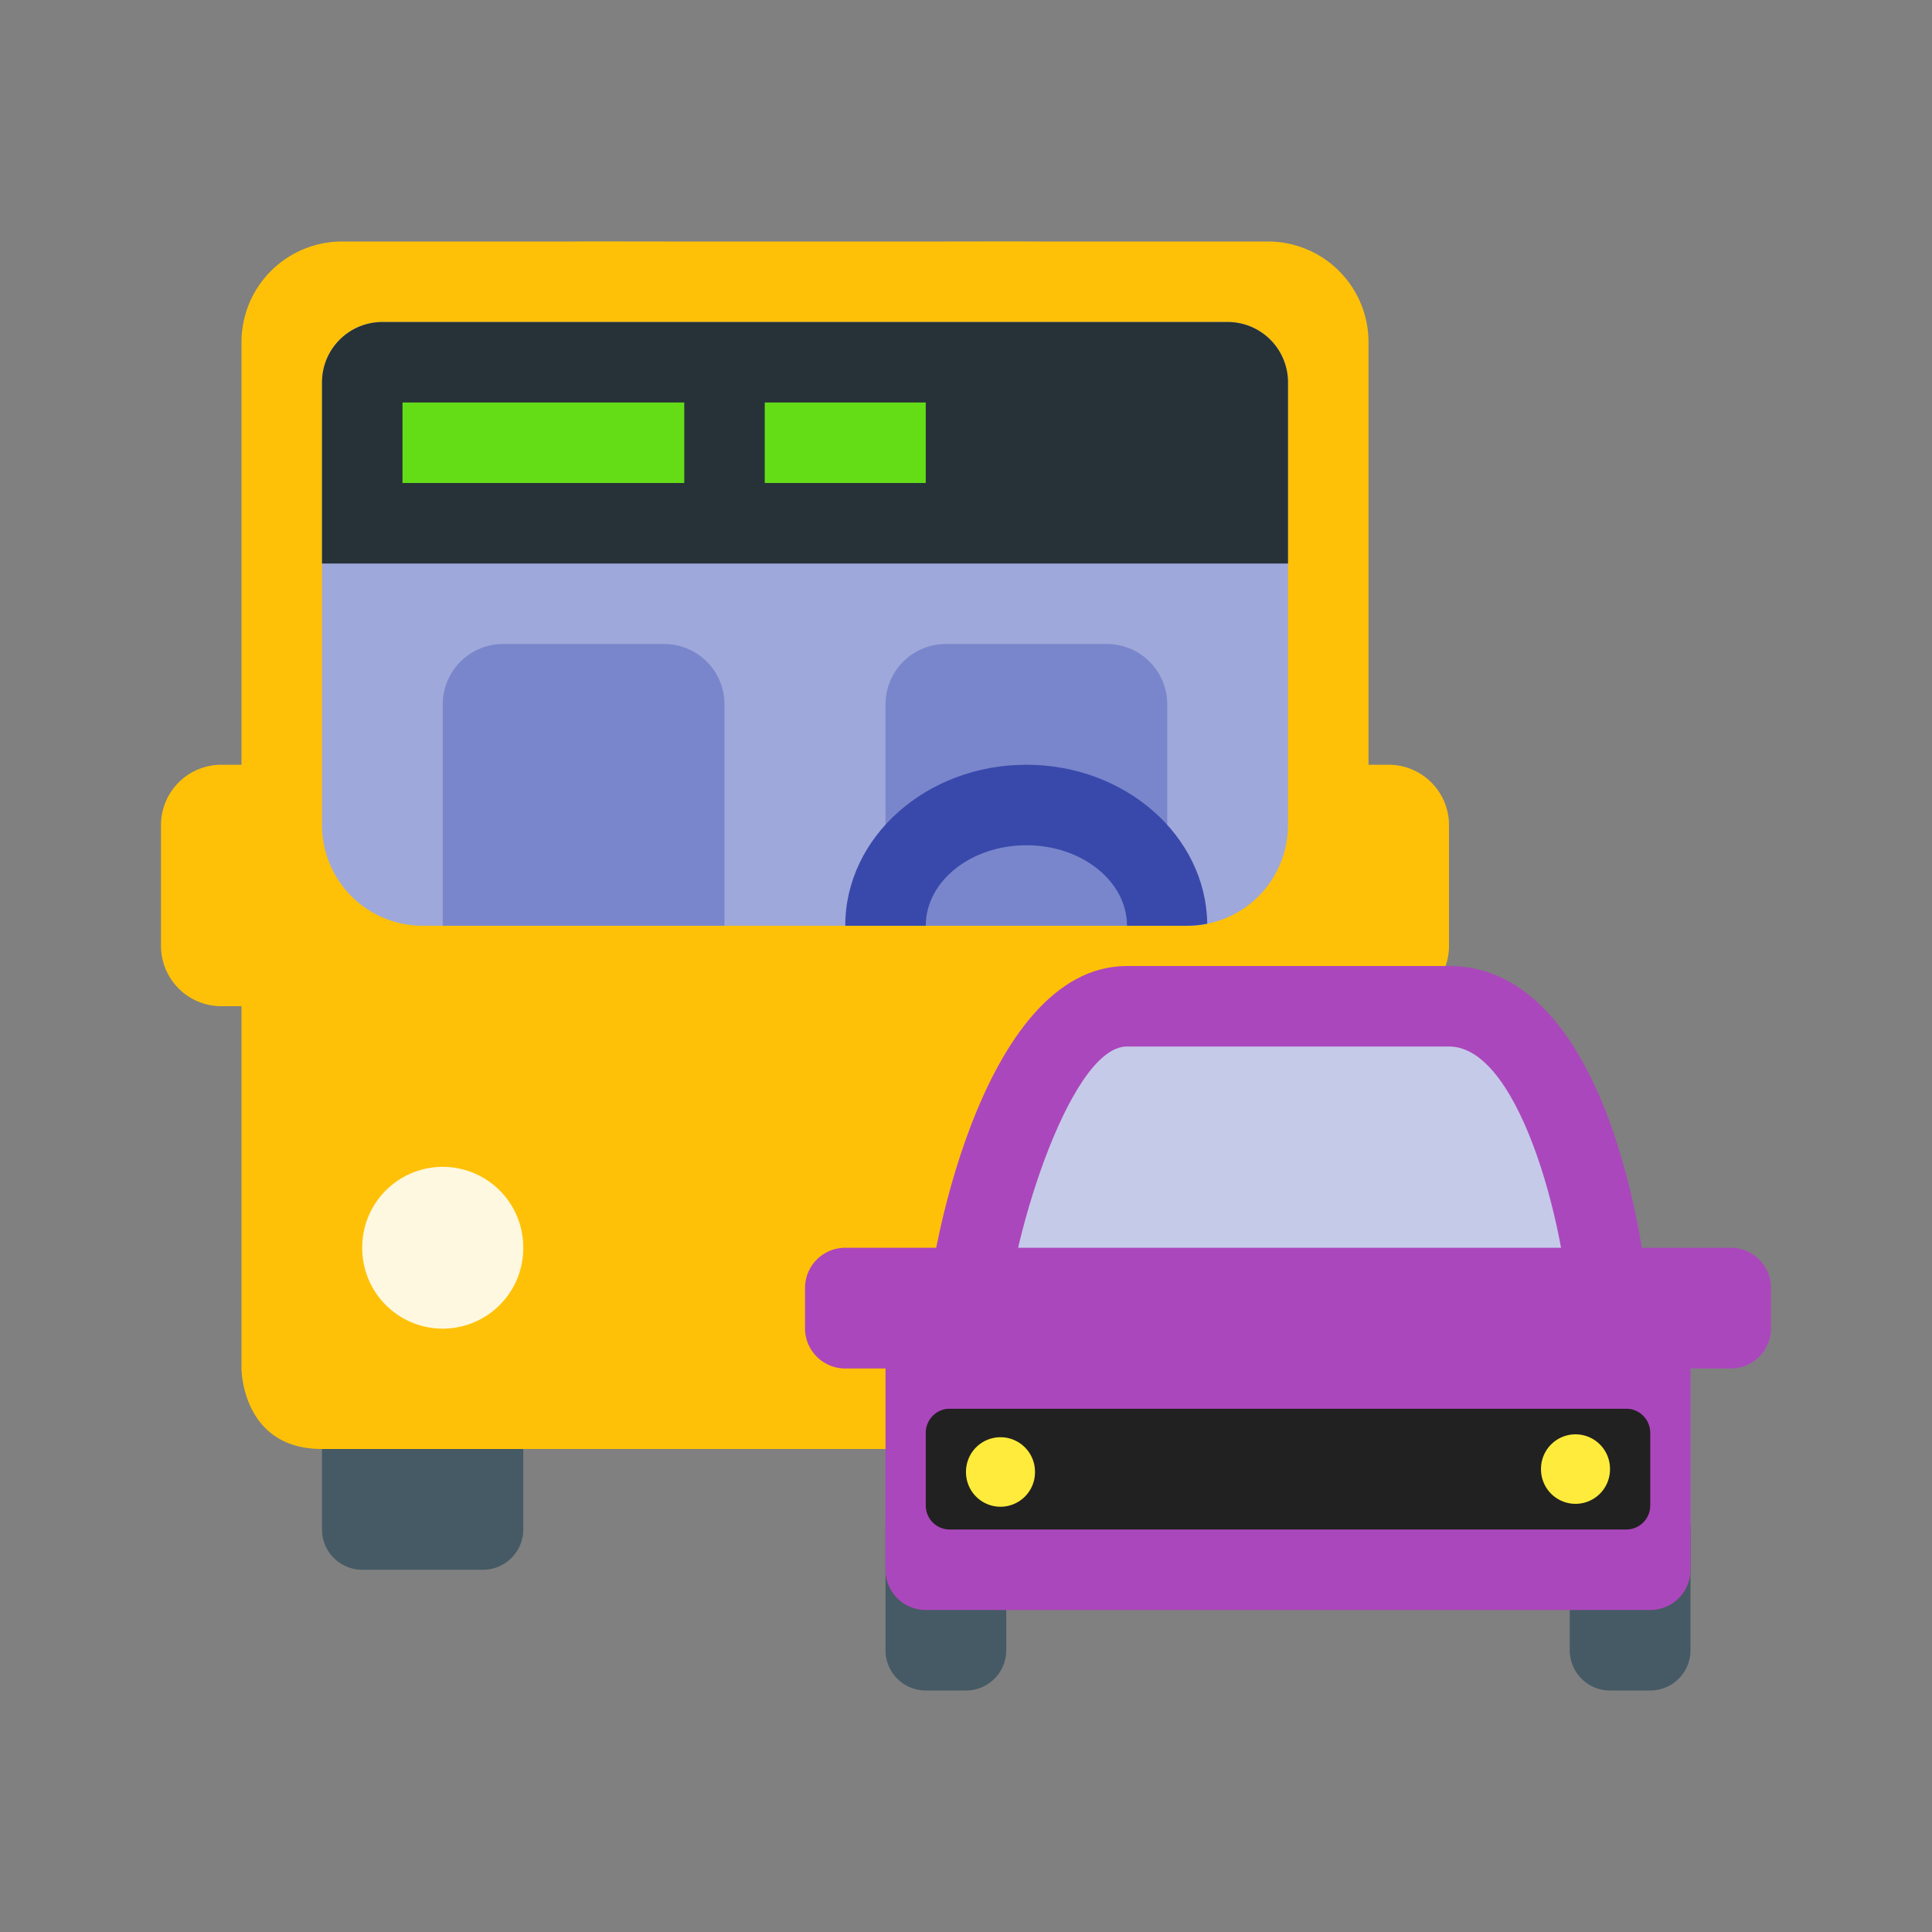 <?xml version="1.0" encoding="utf-8"?>
<!-- Скачано с сайта svg4.ru / Downloaded from svg4.ru -->
<svg width="800px" height="800px" viewBox="0 0 1024 1024" class="icon"  version="1.1" xmlns="http://www.w3.org/2000/svg"><rect x="0" y="0" width="1024" height="1024" fill="#808080" stroke="none"/><path d="M277.333 682.667a21.333 21.333 0 0 0-21.333-21.333H192a21.333 21.333 0 0 0-21.333 21.333v128a21.333 21.333 0 0 0 21.333 21.333h64a21.333 21.333 0 0 0 21.333-21.333v-128zM682.667 682.667a21.333 21.333 0 0 0-21.333-21.333h-64a21.333 21.333 0 0 0-21.333 21.333v128a21.333 21.333 0 0 0 21.333 21.333h64a21.333 21.333 0 0 0 21.333-21.333v-128z" fill="#455A64" /><path d="M672 128h-122.837c-15.403-0.085-31.381 0-47.829 0h-149.333c-16.448 0-32.427-0.085-47.851 0H181.333A53.333 53.333 0 0 0 128 181.333V725.333s0 42.667 42.667 42.667h512c42.667 0 42.667-42.667 42.667-42.667V181.333A53.333 53.333 0 0 0 672 128z" fill="#FFC107" /><path d="M170.667 501.312a32 32 0 0 1-32 32h-21.333a32 32 0 0 1-32-32V437.333A32 32 0 0 1 117.333 405.333h21.333A32 32 0 0 1 170.667 437.333v63.979zM768 501.312a32 32 0 0 1-32 32h-21.333a32 32 0 0 1-32-32V437.333a32 32 0 0 1 32-32h21.333a32 32 0 0 1 32 32v63.979z" fill="#FFC107" /><path d="M234.667 661.333m-42.667 0a42.667 42.667 0 1 0 85.333 0 42.667 42.667 0 1 0-85.333 0Z" fill="#FFF8E1" /><path d="M618.667 661.333m-42.667 0a42.667 42.667 0 1 0 85.333 0 42.667 42.667 0 1 0-85.333 0Z" fill="#FFF8E1" /><path d="M650.667 170.667h-448A32 32 0 0 0 170.667 202.667v234.667a53.333 53.333 0 0 0 53.333 53.333h405.333a53.333 53.333 0 0 0 53.333-53.333v-234.667A32 32 0 0 0 650.667 170.667z" fill="#9FA8DA" /><path d="M682.667 298.667H170.667V202.667A32 32 0 0 1 202.667 170.667h448A32 32 0 0 1 682.667 202.667V298.667z" fill="#263238" /><path d="M213.333 213.333h149.333v42.667h-149.333zM405.333 213.333h85.333v42.667h-85.333z" fill="#64DD17" /><path d="M384 490.667h-149.333v-117.333a32 32 0 0 1 32-32h85.333a32 32 0 0 1 32 32V490.667zM618.667 490.667h-149.333v-117.333a32 32 0 0 1 32-32h85.333a32 32 0 0 1 32 32V490.667z" fill="#7986CB" /><path d="M768 533.333h-170.667c-54.677 0-85.333 135.339-85.333 170.667h341.333c0-35.328-21.333-170.667-85.333-170.667z" fill="#C5CAE9" /><path d="M533.333 874.667a21.333 21.333 0 0 1-21.333 21.333h-21.333a21.333 21.333 0 0 1-21.333-21.333v-64a21.333 21.333 0 0 1 21.333-21.333h21.333a21.333 21.333 0 0 1 21.333 21.333v64zM896 874.667a21.333 21.333 0 0 1-21.333 21.333h-21.333a21.333 21.333 0 0 1-21.333-21.333v-64a21.333 21.333 0 0 1 21.333-21.333h21.333a21.333 21.333 0 0 1 21.333 21.333v64z" fill="#455A64" /><path d="M544 448c29.419 0 53.333 19.136 53.333 42.667h32c3.605 0 7.125-0.384 10.539-1.067C639.211 443.051 596.523 405.333 544 405.333c-52.928 0-96 38.272-96 85.333h42.667c0-23.531 23.915-42.667 53.333-42.667z" fill="#3949AB" /><path d="M896 704a21.333 21.333 0 0 0-21.333-21.333H490.667a21.333 21.333 0 0 0-21.333 21.333v128a21.333 21.333 0 0 0 21.333 21.333h384a21.333 21.333 0 0 0 21.333-21.333v-128z" fill="#AB47BC" /><path d="M938.667 704a21.333 21.333 0 0 1-21.333 21.333H448a21.333 21.333 0 0 1-21.333-21.333v-21.333a21.333 21.333 0 0 1 21.333-21.333h469.333a21.333 21.333 0 0 1 21.333 21.333v21.333z" fill="#AB47BC" /><path d="M597.333 554.667h170.667c39.168 0 64 105.003 64 149.333h42.667c0-29.824-19.669-192-106.667-192h-170.667c-77.611 0-106.667 159.445-106.667 192h42.667c0-38.443 32.533-149.333 64-149.333z" fill="#AB47BC" /><path d="M874.667 797.888a12.693 12.693 0 0 1-12.608 12.779H503.275a12.693 12.693 0 0 1-12.608-12.779V759.467c0-7.061 5.653-12.8 12.608-12.8h358.784c6.955 0 12.608 5.739 12.608 12.821v38.4z" fill="#212121" /><path d="M530.283 780.181m-18.283 0a18.283 18.283 0 1 0 36.565 0 18.283 18.283 0 1 0-36.565 0Z" fill="#FFEB3B" /><path d="M835.051 778.645m-18.283 0a18.283 18.283 0 1 0 36.565 0 18.283 18.283 0 1 0-36.565 0Z" fill="#FFEB3B" /></svg>